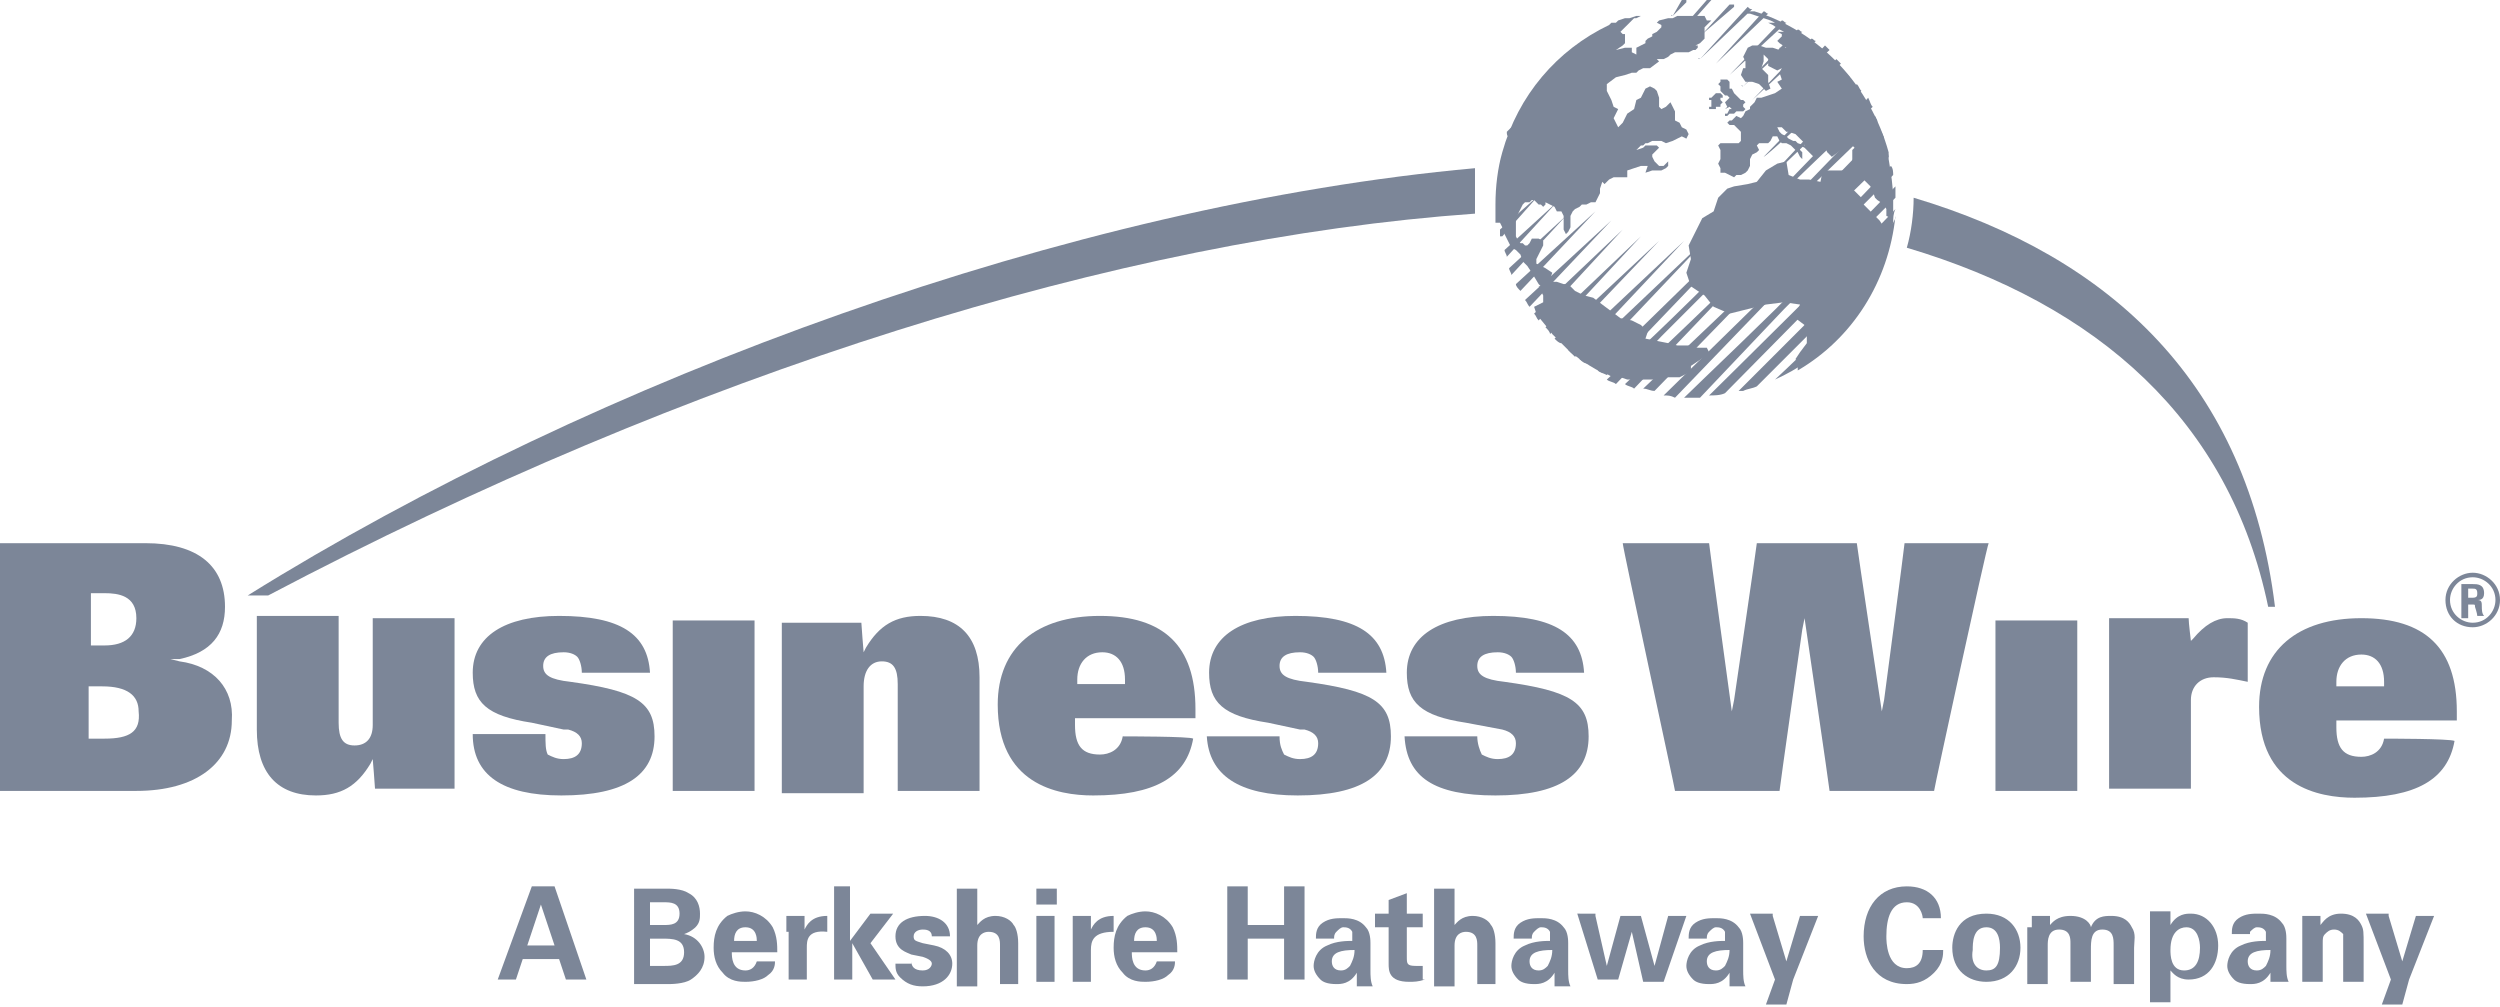 <?xml version="1.0" encoding="utf-8"?>
<!-- Generator: Adobe Illustrator 19.2.1, SVG Export Plug-In . SVG Version: 6.00 Build 0)  -->
<svg version="1.1" id="Слой_1" xmlns="http://www.w3.org/2000/svg" xmlns:xlink="http://www.w3.org/1999/xlink" x="0px" y="0px"
	 viewBox="0 0 110 44.3" style="enable-background:new 0 0 110 44.3;" xml:space="preserve">
<style type="text/css">
	.st0{fill:#7C8698;}
</style>
<g>
	<g>
		<path class="st0" d="M7.9,29.1l-0.4-0.1L7.9,29c1.4-0.3,2-1.1,2-2.3c0-1.8-1.2-2.8-3.5-2.8c0,0-6.3,0-6.5,0l0,10.9
			c0.1,0,6.1,0,6.1,0c2.6,0,4.2-1.2,4.2-3.1C10.3,30.3,9.4,29.3,7.9,29.1z M4,26.1l0.6,0c0.6,0,1.4,0.1,1.4,1.1
			c0,0.8-0.5,1.2-1.4,1.2H4L4,26.1z M4.6,32.5l-0.7,0l0-2.3l0.6,0c1.1,0,1.6,0.4,1.6,1.1C6.2,32.2,5.7,32.5,4.6,32.5z"/>
		<path class="st0" d="M13.9,35c1.1,0,1.8-0.4,2.4-1.4l0.1-0.2c0,0,0.1,1.2,0.1,1.3c0.1,0,3.3,0,3.5,0c0-0.1,0-7.4,0-7.5
			c-0.1,0-3.4,0-3.6,0c0,0.1,0,4.7,0,4.7c0,0.6-0.3,0.9-0.8,0.9c-0.5,0-0.7-0.3-0.7-1c0,0,0-4.5,0-4.7c-0.1,0-3.4,0-3.6,0
			c0,0.1,0,5,0,5C11.3,34,12.2,35,13.9,35z"/>
		<path class="st0" d="M24.7,35c2.8,0,4.1-0.9,4.1-2.6c0-1.5-0.8-2-3.7-2.4c-0.9-0.1-1.2-0.3-1.2-0.7c0-0.4,0.3-0.6,0.9-0.6
			c0.3,0,0.5,0.1,0.6,0.2c0.1,0.1,0.2,0.4,0.2,0.7c0.1,0,2.9,0,3,0c-0.1-1.7-1.3-2.5-4-2.5c-2.4,0-3.8,0.9-3.8,2.5
			c0,1.3,0.6,1.9,2.6,2.2l1.4,0.3l0.2,0c0.4,0.1,0.6,0.3,0.6,0.6c0,0.5-0.3,0.7-0.8,0.7c-0.3,0-0.5-0.1-0.7-0.2
			C24,33,24,32.7,24,32.3c-0.1,0-3,0-3.2,0C20.8,34.1,22.1,35,24.7,35z"/>
		<path class="st0" d="M33.2,34.8c0-0.1,0-7.4,0-7.5c-0.1,0-3.4,0-3.6,0c0,0.1,0,7.4,0,7.5C29.8,34.8,33.1,34.8,33.2,34.8z"/>
		<path class="st0" d="M38.8,29.1c0.5,0,0.7,0.3,0.7,1c0,0,0,4.5,0,4.7c0.1,0,3.4,0,3.6,0c0-0.1,0-5,0-5c0-1.8-0.9-2.7-2.6-2.7
			c-1.1,0-1.8,0.4-2.4,1.4l-0.1,0.2c0,0-0.1-1.2-0.1-1.3c-0.1,0-3.3,0-3.5,0c0,0.1,0,7.4,0,7.5c0.1,0,3.4,0,3.6,0c0-0.1,0-4.7,0-4.7
			C38,29.5,38.3,29.1,38.8,29.1z"/>
		<path class="st0" d="M49.4,32.4c-0.1,0.6-0.6,0.8-1,0.8c-0.8,0-1.1-0.4-1.1-1.3v-0.3c0,0,5.2,0,5.3,0c0-0.1,0-0.4,0-0.4
			c0-2.8-1.4-4.1-4.2-4.1c-2.8,0-4.5,1.4-4.5,3.9c0,3.5,2.6,4,4.2,4c2.7,0,4.1-0.8,4.4-2.5C52.4,32.4,49.5,32.4,49.4,32.4z
			 M47.4,29.9c0-0.7,0.4-1.2,1.1-1.2c0.6,0,1,0.4,1,1.2v0.2l-2.1,0V29.9z"/>
		<path class="st0" d="M57.1,35c2.8,0,4.1-0.9,4.1-2.6c0-1.5-0.8-2-3.7-2.4c-0.9-0.1-1.2-0.3-1.2-0.7c0-0.4,0.3-0.6,0.9-0.6
			c0.3,0,0.5,0.1,0.6,0.2c0.1,0.1,0.2,0.4,0.2,0.7c0.1,0,2.9,0,3,0c-0.1-1.7-1.3-2.5-4-2.5c-2.4,0-3.8,0.9-3.8,2.5
			c0,1.3,0.6,1.9,2.6,2.2l1.4,0.3l0.2,0c0.4,0.1,0.6,0.3,0.6,0.6c0,0.5-0.3,0.7-0.8,0.7c-0.3,0-0.5-0.1-0.7-0.2
			c-0.1-0.2-0.2-0.4-0.2-0.8c-0.1,0-3,0-3.2,0C53.2,34.1,54.5,35,57.1,35z"/>
		<path class="st0" d="M65.8,35c2.8,0,4.1-0.9,4.1-2.6c0-1.5-0.8-2-3.7-2.4c-0.9-0.1-1.2-0.3-1.2-0.7c0-0.4,0.3-0.6,0.9-0.6
			c0.3,0,0.5,0.1,0.6,0.2c0.1,0.1,0.2,0.4,0.2,0.7c0.1,0,2.9,0,3,0c-0.1-1.7-1.3-2.5-4-2.5c-2.4,0-3.8,0.9-3.8,2.5
			c0,1.3,0.6,1.9,2.6,2.2l1.6,0.3c0.4,0.1,0.6,0.3,0.6,0.6c0,0.5-0.3,0.7-0.8,0.7c-0.3,0-0.5-0.1-0.7-0.2C65.1,33,65,32.7,65,32.4
			c-0.1,0-3,0-3.2,0C61.9,34.2,63.1,35,65.8,35z"/>
		<path class="st0" d="M83.8,23.9c0,0.1-0.9,6.9-0.9,6.9l-0.1,0.5c0,0-1.1-7.3-1.1-7.4c-0.1,0-4.3,0-4.4,0c0,0.1-1,6.9-1,6.9
			l-0.1,0.5c0,0-1-7.3-1-7.4c-0.1,0-3.6,0-3.8,0c0,0.2,2.3,10.8,2.3,10.9c0.1,0,4.5,0,4.6,0c0-0.1,1-7.1,1-7.1l0.1-0.5
			c0,0,1.1,7.5,1.1,7.6c0.1,0,4.5,0,4.6,0c0-0.1,2.3-10.7,2.4-10.9C87.4,23.9,83.9,23.9,83.8,23.9z"/>
		<path class="st0" d="M91.4,34.8c0-0.1,0-7.4,0-7.5c-0.1,0-3.4,0-3.6,0c0,0.1,0,7.4,0,7.5C87.9,34.8,91.2,34.8,91.4,34.8z"/>
		<path class="st0" d="M97.4,29.8c0.6,0,1,0.1,1.5,0.2c0-0.2,0-2.5,0-2.6c-0.3-0.2-0.6-0.2-0.9-0.2c-0.5,0-1,0.3-1.5,0.9l-0.1,0.1
			c0,0-0.1-0.8-0.1-1c-0.1,0-3.3,0-3.5,0c0,0.1,0,7.4,0,7.5c0.1,0,3.4,0,3.6,0c0-0.1,0-3.9,0-3.9C96.4,30.2,96.8,29.8,97.4,29.8z"/>
		<path class="st0" d="M104.9,32.5c-0.1,0.6-0.6,0.8-1,0.8c-0.8,0-1.1-0.4-1.1-1.3v-0.3c0,0,5.1,0,5.3,0c0-0.1,0-0.4,0-0.4
			c0-2.8-1.4-4.1-4.2-4.1c-2.8,0-4.5,1.4-4.5,3.9c0,3.5,2.6,4,4.2,4c2.7,0,4.1-0.8,4.4-2.5C107.8,32.5,105,32.5,104.9,32.5z
			 M102.8,30c0-0.7,0.4-1.2,1.1-1.2c0.6,0,1,0.4,1,1.2v0.2l-2.1,0V30z"/>
		<g>
			<g>
				<path class="st0" d="M64.9,7.4c-17.7,1.6-38.6,9.2-54,18.8l0.9,0c18.6-9.8,37.5-15.7,53.1-16.8c0-0.2,0-0.5,0-0.7
					C64.9,8.2,64.9,7.8,64.9,7.4z"/>
				<path class="st0" d="M84.2,8.7c0,0.7-0.1,1.5-0.3,2.2c8.4,2.5,14.2,7.6,15.9,15.8l0.3,0C98.9,16.9,92.9,11.3,84.2,8.7z"/>
			</g>
		</g>
		<g>
			<g>
				<path class="st0" d="M76.1,3.3C76.1,3.3,76.2,3.3,76.1,3.3L78.6,1c0,0,0,0,0,0c-0.1,0-0.1-0.1-0.2-0.1L76.1,3.3
					C76.1,3.2,76.1,3.3,76.1,3.3z M76.7,3.8C76.7,3.8,76.7,3.8,76.7,3.8l2.6-2.4c0,0,0,0,0,0c-0.1,0-0.1-0.1-0.2-0.1L76.7,3.8
					C76.6,3.7,76.6,3.8,76.7,3.8z M77.1,4.4C77.1,4.4,77.1,4.4,77.1,4.4l2.8-2.6c0,0,0,0,0,0c-0.1,0-0.1-0.1-0.2-0.1L77.1,4.4
					C77,4.4,77,4.4,77.1,4.4z M74.9,1.5C74.9,1.5,74.9,1.5,74.9,1.5l1.4-1.2c0,0,0,0,0-0.1c-0.1,0-0.1,0-0.2,0L74.9,1.5
					C74.8,1.4,74.8,1.4,74.9,1.5z M73.6,0.7l0.6-0.6c0,0,0,0,0-0.1c0,0,0,0,0,0c-0.1,0-0.1,0-0.2,0L73.6,0.7
					C73.5,0.6,73.5,0.7,73.6,0.7C73.6,0.7,73.6,0.7,73.6,0.7z M77.4,5.1C77.4,5.2,77.5,5.2,77.4,5.1l3.1-2.9l0,0
					c-0.1-0.1-0.1-0.1-0.2-0.2L77.4,5.1C77.4,5.1,77.4,5.1,77.4,5.1z M74.8,2.6C74.8,2.6,74.8,2.6,74.8,2.6l2.3-2.2c0,0,0,0,0,0
					c-0.1,0-0.1,0-0.2-0.1L74.8,2.6C74.7,2.5,74.7,2.6,74.8,2.6z M75.5,2.8C75.5,2.8,75.6,2.8,75.5,2.8l2.3-2.2c0,0,0,0,0,0
					c-0.1,0-0.1-0.1-0.2-0.1L75.5,2.8C75.5,2.8,75.5,2.8,75.5,2.8z M75.3,0L75.3,0c-0.1,0-0.1,0-0.2,0l-0.7,0.8c0,0,0,0.1,0,0.1
					c0,0,0.1,0,0.1,0 M77.7,5.8L77.7,5.8L77.7,5.8C77.7,5.8,77.7,5.9,77.7,5.8C77.7,5.9,77.7,5.9,77.7,5.8
					C77.7,5.9,77.7,5.9,77.7,5.8l0.1,0l0,0L81,2.8c0,0,0,0,0,0c-0.1-0.1-0.1-0.1-0.2-0.2c0,0,0,0,0,0L77.7,5.8L77.7,5.8z M66.1,7.3
					l1-1c0,0,0-0.1,0-0.1c0,0-0.1,0-0.1,0L66,7.1C66,7.2,66,7.2,66.1,7.3C66,7.3,66,7.3,66.1,7.3C66,7.3,66.1,7.3,66.1,7.3z M66.4,6
					l0.5-0.6c0,0,0-0.1,0-0.1c0,0-0.1,0-0.1,0l-0.5,0.5C66.3,5.9,66.3,6,66.4,6C66.3,6,66.3,6,66.4,6C66.4,6,66.4,6,66.4,6z
					 M67.4,7.9C67.4,7.9,67.3,7.9,67.4,7.9l-1.5,1.3c0,0.1,0,0.1,0,0.2c0,0,0,0,0,0c0,0,0,0,0.1,0L67.4,7.9
					C67.4,7.9,67.4,7.9,67.4,7.9z M66,8.4l1.3-1.3c0,0,0-0.1,0-0.1c0,0-0.1,0-0.1,0l-1.2,1.2C65.9,8.3,65.9,8.4,66,8.4
					C65.9,8.5,65.9,8.5,66,8.4C65.9,8.5,65.9,8.5,66,8.4z M68.5,8.9C68.5,8.9,68.5,8.9,68.5,8.9l-2.3,2.1c0,0.1,0.1,0.2,0.1,0.3
					c0,0,0,0,0,0L68.5,8.9C68.5,9,68.5,9,68.5,8.9z M77.6,6.9L77.6,6.9C77.6,6.9,77.6,6.9,77.6,6.9C77.6,6.9,77.6,7,77.6,6.9
					C77.7,7,77.7,7,77.6,6.9L77.6,6.9c0.1,0,2.6-2.3,3.8-3.5c0,0,0,0,0,0c-0.1-0.1-0.1-0.1-0.2-0.2c0,0,0,0,0,0L77.6,6.9L77.6,6.9z
					 M77.4,8.3C77.4,8.3,77.4,8.3,77.4,8.3C77.9,7.8,81.9,4,81.9,4c0,0,0,0,0,0c-0.1-0.1-0.1-0.2-0.2-0.3c0,0,0,0,0,0L77.4,8.3
					C77.4,8.2,77.4,8.2,77.4,8.3z M67.7,8.6C67.7,8.6,67.7,8.6,67.7,8.6L66,10.1c0,0.1,0,0.2,0,0.3c0,0,0,0,0.1,0L67.7,8.6
					C67.7,8.6,67.7,8.6,67.7,8.6z M83.3,7.7c0-0.1,0-0.3-0.1-0.4l-5.1,5.3l-4.9,4.8c0.2,0,0.3,0,0.5,0.1c0,0,0,0,0,0L79,12L83.3,7.7
					z M79,9.8c0.1-0.1,2.9-2.7,3.9-3.7c0,0,0,0,0,0c0-0.1-0.1-0.2-0.1-0.3c0,0,0,0,0,0c0,0,0,0-0.1,0c-0.1,0.1-2.6,2.7-3.9,4
					c-0.1,0.1-1.8,1.8-2.9,2.9c-0.1,0.1-2.9,2.8-4.4,4.2c0,0,0,0,0,0c0.1,0.1,0.3,0.1,0.4,0.2l4.3-4.5L79,9.8z M79.3,10.6l3.8-3.7
					c0-0.1-0.1-0.3-0.1-0.4L80,9.6c-0.1,0.1-2.7,2.7-3.6,3.6l-4.1,3.9c0,0,0,0,0,0c0.2,0,0.3,0.1,0.5,0.1l3.4-3.5L79.3,10.6z
					 M78.3,8.6c0.1-0.1,2.9-2.8,4.1-3.9c-0.1-0.1-0.1-0.2-0.2-0.4c-0.4,0.5-4.3,4.5-4.3,4.5c-0.1,0.1-2.2,2.2-3.3,3.3l-4.3,4.2
					c0,0,0,0,0,0c0.1,0.1,0.2,0.1,0.4,0.2l4.4-4.6L78.3,8.6z M77.4,10.5l2.3-2.3l2.9-2.8c0,0,0,0,0-0.1l-0.1-0.2c0,0,0,0,0,0
					c0,0,0,0-0.1,0l-3.2,3.3c-0.1,0.1-2.6,2.6-4.3,4.3c-0.1,0.1-2.1,2.1-4.2,4c0,0,0,0,0,0c0.1,0.1,0.3,0.1,0.4,0.2l2-2.1
					C73.3,14.6,76,11.9,77.4,10.5z M78.1,16.7c2-0.9,3.6-2.5,4.5-4.5C81.4,13.5,79.4,15.5,78.1,16.7z M76.5,17.2c0,0,0.1,0,0.2,0
					c0.2-0.1,0.4-0.1,0.6-0.2l5.7-5.7c0.1-0.3,0.1-0.5,0.2-0.8C82,11.7,76.5,17.2,76.5,17.2z M83.4,8.7c0-0.2,0-0.3,0-0.5l-4.6,4.7
					c-0.1,0.2-4.2,4.1-4.7,4.6c0.2,0,0.3,0,0.5,0c0.1,0,0.2,0,0.2,0l3.7-3.9L83.4,8.7z M75.2,17.4L75.2,17.4c0.2,0,0.5,0,0.7-0.1
					c0.9-0.9,6.8-6.9,7.4-7.5c0-0.2,0-0.4,0.1-0.6C82.3,10.4,75.2,17.4,75.2,17.4z M75.4,10.2C75.4,10.2,75.3,10.2,75.4,10.2
					l-5.9,5.6l0,0c0.1,0.1,0.2,0.2,0.4,0.2L75.4,10.2C75.4,10.3,75.4,10.3,75.4,10.2z M70.2,9.3C70.2,9.3,70.2,9.3,70.2,9.3
					l-3.5,3.2c0,0.1,0.1,0.2,0.2,0.3c0,0,0,0,0,0L70.2,9.3C70.2,9.3,70.2,9.3,70.2,9.3z M70.9,9.7C70.8,9.7,70.8,9.7,70.9,9.7
					l-3.8,3.5c0.1,0.1,0.1,0.2,0.2,0.3c0,0,0,0,0,0L70.9,9.7C70.9,9.7,70.9,9.7,70.9,9.7z M68.9,9.5C68.9,9.5,68.9,9.5,68.9,9.5
					l-2.5,2.3c0,0.1,0.1,0.2,0.1,0.3c0,0,0,0,0,0L68.9,9.5C68.9,9.6,68.9,9.5,68.9,9.5z M71.4,10.1C71.3,10.1,71.3,10.1,71.4,10.1
					l-3.9,3.7c0.1,0.1,0.1,0.2,0.2,0.3c0,0,0,0,0,0L71.4,10.1C71.4,10.1,71.4,10.1,71.4,10.1z M73,10.6C73,10.6,72.9,10.6,73,10.6
					l-4.6,4.3l0,0c0.1,0.1,0.2,0.2,0.3,0.2L73,10.6C73,10.7,73,10.6,73,10.6z M72.2,10.4C72.1,10.4,72.1,10.4,72.2,10.4l-4.2,4
					c0.1,0.1,0.2,0.2,0.2,0.3c0,0,0,0,0,0L72.2,10.4C72.2,10.5,72.2,10.4,72.2,10.4z M74.1,10.6C74,10.6,74,10.6,74.1,10.6L69,15.4
					v0c0.1,0.1,0.2,0.2,0.3,0.3L74.1,10.6C74.1,10.7,74.1,10.6,74.1,10.6z"/>
			</g>
		</g>
		<g>
			<polygon class="st0" points="75.3,4.7 75.2,4.7 75.2,4.8 75.3,4.8 75.4,4.8 75.4,4.8 75.5,4.8 75.5,4.7 75.6,4.7 75.6,4.7 
				75.7,4.7 75.7,4.7 75.7,4.6 75.8,4.5 75.7,4.4 75.7,4.3 75.7,4.3 75.8,4.3 75.8,4.2 75.7,4.1 75.7,4.1 75.6,4.1 75.6,4.1 
				75.5,4.1 75.5,4.1 75.4,4.2 75.4,4.2 75.3,4.3 75.3,4.3 75.2,4.3 75.2,4.4 75.3,4.4 75.3,4.5 75.3,4.6 75.3,4.6 			"/>
		</g>
		<g>
			<g>
				<path class="st0" d="M81.8,7.8L81.8,7.8l0.1-0.1L82,7.9L82.1,8l0.1,0.1l0.1,0.1l0.1,0.2l0.1,0.3l0.1,0.1L82.9,9L83,9.2L83,9.5
					l0.2,0.1l0.1-0.3l0-0.3l0-0.2c0-0.6-0.1-1.2-0.2-1.8h0l0,0c0,0,0-0.1,0-0.1l0,0l0-0.2c-0.8-2.9-3-5.3-5.9-6.2l-0.2-0.1l-0.2,0
					l-0.1,0l0.1,0l0.2,0l0,0l0.2,0.1l-0.1,0l-0.3,0l0.1,0.1l0.1,0l0.3,0.1l0.3,0.1l0.3,0.1l0.2,0.1L78,1l-0.2,0L78,1.1l0.3,0.2
					l0.2,0.1l-0.3,0l0.2,0.1l0,0.1l-0.1,0.1l-0.1,0.1l0.1,0.1l0.3,0.2l-0.3,0l0,0.1l-0.3-0.1l-0.3,0l-0.3-0.1l-0.3,0l-0.2,0.1
					l-0.1,0.2l-0.1,0.2l0.1,0.2l0,0.3L76.7,3l-0.1,0.3l0.2,0.3l0.3,0l0.3,0.1l0.3,0.3l0.2-0.1l-0.1-0.3l0-0.3l-0.3-0.3l0.1-0.3
					l0-0.3l0.2,0.2l0,0.3l0.4,0.2L78.4,3l-0.1,0.2l0.1,0.3l-0.2,0.1l0.2,0.3l-0.3,0.2l-0.3,0.1l-0.3,0.1l-0.1,0l0,0l-0.1,0l-0.1,0.2
					l-0.1,0.1l-0.1,0.1L77,4.8l-0.2,0.1l-0.1,0.2l-0.1,0.1l-0.2-0.1l-0.1,0.1l-0.1,0.1l-0.1,0l-0.1,0.1l0.1,0.1l0.2,0l0.1,0.1
					l0.1,0.1l0.1,0.1l0,0.1l0,0.1l0,0.2l-0.1,0.1l-0.2,0l-0.2,0l-0.2,0l-0.2,0l-0.1,0.1l0.1,0.2l0,0.2l0,0.2l-0.1,0.2l0.1,0.2l0,0.2
					l0.2,0l0.2,0.1l0.2,0.1l0.1-0.1l0.2,0l0.2-0.1l0.1-0.1L77,7.3l0-0.1L77,7l0.1-0.2l0.2-0.1l0.1-0.1l-0.1-0.2l0.1-0.1l0.2,0l0.2,0
					l0.1-0.1L78,6l0.2,0l0.1,0.2l0.1,0.1l0.2,0l0.2,0.1l0.1,0.1L79,6.6l0.1,0.1l0.1,0.2L79.3,7l0-0.3l-0.1-0.1l0-0.2l0.2,0.1l0-0.1
					l-0.3-0.1L79,6.2l-0.1,0l-0.2-0.1L78.6,6l-0.2-0.1l-0.1-0.1l-0.1-0.2l0.1,0l0.1,0l0.1,0.1l0.1,0.1l0.1,0L79,5.9L79.1,6l0.1,0.1
					l0.1,0.1l0.1,0.1l0,0.1l0,0.1l0.1,0.1l0.1,0.1l0.1,0.1l0.1,0.1l0.1,0l0.1,0l0-0.2l0.3-0.2l0.1,0.2l0.2,0.2L81,6.6l0.2-0.1
					l0.2-0.2l0.2,0.2l0,0l-0.1,0.1l0,0.2l0,0.2l0,0.2l0,0.1l-0.1,0l-0.1,0l-0.1,0.1l-0.1,0.1l-0.2,0l-0.3,0l-0.4,0l-0.1,0.5
					l-0.5-0.1l-0.4,0l-0.5-0.2l-0.1-0.6l-0.4,0.1l-0.5,0.3L77.3,8l-0.4,0.1l-0.6,0.1l-0.3,0.1l-0.4,0.4l-0.2,0.6l-0.5,0.3l-0.3,0.6
					l-0.3,0.6l0.1,0.6L74.2,12l0.2,0.6l0.6,0.4l0.4,0.5l0.7,0.3l0.8-0.2l0.8-0.2l0.8-0.1l0.7,0.1L79,14l0.4,0.3l0.1,0.4l0,0.4
					l-0.3,0.4L79,15.8l0.1,0.1l0,0.1l0,0.1l0,0.1l0,0.1l0,0l0,0l0,0l0,0l0,0l0,0c2.4-1.4,4-3.9,4.3-6.8l0,0.1l-0.1,0.2L82.9,10
					l-0.2-0.3l-0.3-0.3L82,9l-0.1-0.3l-0.2-0.2l-0.3-0.3L81.8,8L81.8,7.8z M83.2,6.9L83.2,6.9L83.2,6.9L83.2,6.9z"/>
			</g>
		</g>
		<g>
			<polygon class="st0" points="75.7,4 75.8,4.1 75.9,4.2 76,4.2 76.1,4.3 76,4.4 75.9,4.5 76,4.7 75.9,4.8 76.1,4.7 76.2,4.8 
				76.1,4.8 76,5 75.9,5 75.9,5.1 76,5.1 76.1,5 76.2,5 76.3,5 76.4,4.9 76.4,4.9 76.5,4.9 76.6,4.9 76.7,4.9 76.8,4.8 76.7,4.7 
				76.7,4.6 76.8,4.5 76.7,4.4 76.6,4.4 76.5,4.3 76.4,4.2 76.3,4.1 76.2,3.9 76.1,3.9 76.1,3.7 76.1,3.6 76,3.5 76,3.5 75.9,3.5 
				75.8,3.5 75.7,3.5 75.7,3.6 75.6,3.7 75.7,3.8 			"/>
		</g>
		<g>
			<path class="st0" d="M75.2,1l0.1-0.1l-0.2,0l-0.1,0l0.1,0L75,0.7l-0.2,0l-0.2,0l-0.2,0l-0.2,0l-0.2,0l-0.2,0l-0.2,0.1l-0.2,0
				L73,0.9l-0.1,0.1l0.2,0.1l0,0.1l-0.2,0.2l-0.2,0.1l0,0.1l-0.2,0.1l-0.1,0.1l0,0.1L72.2,2l-0.2,0.1L72,2.3l0,0.1l-0.2-0.1l0-0.2
				l-0.3,0l-0.4,0.1L71.4,2l0.1-0.1l0-0.1l0-0.1l0-0.1l0-0.1l-0.1,0l-0.1-0.1l0.1-0.1l0.1-0.1L71.7,1l0.1-0.1l0.1-0.1l0,0l0.1,0
				l0.2-0.1l-0.1,0l0,0l-0.1,0l0,0l-0.3,0.1l-0.1,0l-0.1,0l-0.3,0.1l-0.1,0.1l-0.1,0l-0.1,0l-0.1,0.1c-2.3,1.1-4,3.1-4.7,5.6
				c0,0,0,0,0,0c-0.2,0.7-0.3,1.5-0.3,2.3c0,0.2,0,0.4,0,0.7c0,0,0,0,0,0l0,0.1L66,9.8l0.1,0.2l0.1,0.3l0.1,0.2l0.1,0.2l0.1,0.2
				l0.2,0.1l0.2,0.2l0.1,0.3l0-0.3l0,0l0,0.3l0.2,0.2l0.2,0.3l0.3,0.5l0.1,0.1l0,0l-0.1,0l0.2,0.4l0,0.3l-0.2,0.1l-0.2,0.1l0.1,0.3
				l0,0c0.2,0.3,0.5,0.6,0.7,0.9c0,0,0,0,0,0c0.3,0.3,0.5,0.5,0.8,0.8c0,0,0,0,0,0c0.1,0.1,0.3,0.2,0.4,0.3c0,0,0,0,0,0
				c0.3,0.2,0.6,0.4,1,0.6c0,0,0,0,0.1,0c0.2,0.1,0.3,0.2,0.5,0.2h0l0.2,0l0.3,0.1l0.3,0l0.3,0l0.2,0l0.2,0l0.2,0l0.1,0l0.1-0.1
				l0.3,0l0.3,0l0.3,0l0.2-0.1l0.2-0.1l0.1-0.1l0-0.2l0.3-0.2l0.3-0.2l0.2-0.2l-0.1-0.2l-0.4,0l-0.4-0.1l-0.5,0l-0.4-0.1L72.9,15
				l-0.5-0.1l0.1-0.3l-0.3-0.3l-0.4-0.2L71.3,14l-0.4-0.3l-0.4-0.3l-0.4-0.3L69.7,13l-0.4-0.2L69,12.5l-0.2,0l-0.3-0.1l-0.3,0l0-0.1
				l0.1-0.3L68,11.8l-0.2-0.1l-0.2-0.1l0-0.2l0.1-0.2l0,0l0.1-0.2l0.1-0.2l0-0.2l-0.2-0.1l-0.2,0l-0.1,0l-0.1,0.2l-0.1,0.1l-0.1,0
				L67,10.7l-0.1,0l-0.1-0.1l-0.1-0.2l0-0.2l0-0.2l0-0.2l0-0.2l0.1-0.2l0.1-0.2l0.1-0.2l0.1-0.1l0.2,0l0.1-0.1l0.1,0l0.1,0.1
				l0.1,0.1L67.8,9l0.1,0.1L68,9L68,8.9L68.2,9l0.2,0.1l0.1,0.2l0.2,0l0.1,0.2l0,0.2l0,0.2l0,0.2l0.1,0.2l0.1-0.1l0.1-0.2l0-0.2
				l0-0.2l0-0.2V9.5l0.1-0.2l0.1-0.1l0.2-0.1L69.6,9l0.2,0L70,8.9l0.2,0l0.1-0.2l0.1-0.2l0-0.2L70.5,8l0.1,0.1l0.2-0.2L71,7.8l0.3,0
				l0.3,0l0-0.3l0.3-0.1l0.3-0.1l0.3,0l-0.1,0.3l0.3-0.1l0.2,0l0.2,0l0.2-0.1l0.1-0.1l0-0.2l-0.1,0.1l-0.1,0.1l-0.2,0l-0.1-0.1
				l-0.1-0.1l-0.1-0.2l0-0.1l0.1-0.1l0.1-0.1l0.1-0.1l-0.1-0.1l-0.2,0l-0.2,0l-0.1,0l-0.1,0.1L72,6.6l-0.1,0.1l-0.1,0l0.1,0l0.1-0.1
				L72,6.6l0.1-0.1l0.1-0.1l0.1,0l0.1-0.1l0.1,0l0.2-0.1l0.2,0l0.2,0l0.2,0.1l0.3-0.1L74,6l0.2,0.1l0.1-0.2l-0.1-0.2L74,5.6
				l-0.1-0.2l-0.2-0.1l0-0.2l0-0.2l-0.1-0.2l-0.1-0.2l-0.2,0.2l-0.2,0.1l-0.1-0.1l0-0.2l0-0.2L72.9,4l-0.1-0.1l-0.2-0.1l-0.2,0.1
				l-0.2,0.4L72,4.4l-0.1,0.4L71.6,5l-0.2,0.4l-0.2,0.2L71,5.2l0.2-0.4L71,4.7l-0.1-0.3l-0.1-0.2L70.7,4l0-0.3l0.4-0.3l0.4-0.1
				l0.3-0.1l0,0l0,0l0.2,0l0.1-0.1L72.3,3l0.1,0l0.2,0l0.4-0.3l-0.1-0.1l0.1,0l0.2,0l0.2-0.1l0.1-0.1l0.2-0.1l0.2,0l0.2,0l0.2,0
				l0.2-0.1l0,0l0.1,0l0,0l0,0l0.1-0.1l0-0.1l-0.1,0l0.2-0.1l0.1-0.1l0.1-0.1l0-0.1L75,1.3l0-0.1l0.1-0.1L75.2,1z"/>
		</g>
	</g>
	<g>
		<path class="st0" d="M110,26.4c0,0.7-0.6,1.2-1.2,1.2c-0.7,0-1.2-0.5-1.2-1.2c0-0.7,0.6-1.2,1.2-1.2C109.4,25.2,110,25.7,110,26.4
			z M107.8,26.4c0,0.6,0.5,1,1,1c0.6,0,1-0.5,1-1c0-0.6-0.5-1-1-1C108.2,25.4,107.8,25.9,107.8,26.4z M108.3,25.7h0.5
			c0.2,0,0.5,0,0.5,0.4c0,0.3-0.2,0.3-0.3,0.3c0.2,0,0.2,0.1,0.2,0.3c0,0.1,0,0.3,0.1,0.4H109c0-0.1-0.1-0.4-0.1-0.4
			c0-0.1,0-0.1-0.1-0.1h-0.2v0.6h-0.3V25.7z M108.6,26.3h0.2c0.2,0,0.2-0.1,0.2-0.2c0-0.2-0.1-0.2-0.2-0.2h-0.2V26.3z"/>
	</g>
	<g>
		<g>
			<path class="st0" d="M24.4,39l1.4,4.1h-0.9l-0.3-0.9H23l-0.3,0.9h-0.8l1.5-4.1H24.4z M24.4,41.6l-0.6-1.8l-0.6,1.8H24.4z"/>
			<path class="st0" d="M27.8,39.1h1.5c0.2,0,0.7,0,1,0.2c0.4,0.2,0.5,0.6,0.5,0.9c0,0.2,0,0.4-0.2,0.6c0,0-0.2,0.2-0.5,0.3v0
				c0.6,0.1,0.9,0.6,0.9,1c0,0.5-0.3,0.8-0.6,1c-0.3,0.2-0.9,0.2-1,0.2h-1.5V39.1z M28.6,40.7h0.6c0.3,0,0.7,0,0.7-0.5
				c0-0.5-0.4-0.5-0.7-0.5h-0.6V40.7z M28.6,42.5h0.6c0.4,0,0.9,0,0.9-0.6c0-0.6-0.5-0.6-1-0.6h-0.5V42.5z"/>
			<path class="st0" d="M32.2,41.9c0,0.2,0,0.8,0.6,0.8c0.2,0,0.4-0.1,0.5-0.4h0.8c0,0.1,0,0.4-0.3,0.6c-0.2,0.2-0.6,0.3-1,0.3
				c-0.2,0-0.7,0-1-0.4c-0.3-0.3-0.4-0.7-0.4-1.1c0-0.5,0.1-1,0.6-1.4c0.2-0.1,0.5-0.2,0.8-0.2c0.4,0,0.9,0.2,1.2,0.7
				c0.2,0.4,0.2,0.8,0.2,1.1H32.2z M33.3,41.4c0-0.1,0-0.6-0.5-0.6c-0.4,0-0.5,0.3-0.5,0.6H33.3z"/>
			<path class="st0" d="M34.6,41c0-0.1,0-0.6,0-0.7h0.8l0,0.6c0.1-0.2,0.3-0.6,1-0.6V41c-0.9-0.1-0.9,0.4-0.9,0.7v1.4h-0.8V41z"/>
			<path class="st0" d="M36.6,39h0.8v2.4l0.9-1.2h1l-1,1.3l1.1,1.6h-1l-0.9-1.6v1.6h-0.8V39z"/>
			<path class="st0" d="M40.1,42.3c0,0.2,0.1,0.4,0.5,0.4c0.3,0,0.4-0.2,0.4-0.3c0-0.1-0.1-0.2-0.4-0.3l-0.5-0.1
				c-0.2-0.1-0.7-0.2-0.7-0.8c0-0.6,0.5-0.9,1.3-0.9c0.6,0,1.1,0.3,1.1,0.9H41c0-0.3-0.3-0.3-0.4-0.3c-0.2,0-0.4,0.1-0.4,0.3
				c0,0.2,0.1,0.2,0.4,0.3l0.5,0.1c0.5,0.1,0.8,0.4,0.8,0.8c0,0.5-0.4,1-1.3,1c-0.4,0-0.7-0.1-1-0.4c-0.2-0.2-0.2-0.4-0.2-0.6H40.1z
				"/>
			<path class="st0" d="M42.2,39.1h0.8v1.6c0.1-0.1,0.3-0.4,0.8-0.4c0.4,0,0.7,0.2,0.8,0.4c0.1,0.1,0.2,0.4,0.2,0.8v1.8h-0.8v-1.7
				c0-0.2,0-0.6-0.5-0.6c-0.2,0-0.5,0.1-0.5,0.6l0,1.8h-0.9V39.1z"/>
			<path class="st0" d="M45.6,39.1h0.9v0.7h-0.9V39.1z M45.6,40.3h0.8v2.9h-0.8V40.3z"/>
			<path class="st0" d="M47.2,41c0-0.1,0-0.6,0-0.7h0.8l0,0.6c0.1-0.2,0.3-0.6,1-0.6V41C48.1,41,48,41.4,48,41.8v1.4h-0.8V41z"/>
			<path class="st0" d="M49.8,41.9c0,0.2,0,0.8,0.6,0.8c0.2,0,0.4-0.1,0.5-0.4h0.8c0,0.1,0,0.4-0.3,0.6c-0.2,0.2-0.6,0.3-1,0.3
				c-0.2,0-0.7,0-1-0.4c-0.3-0.3-0.4-0.7-0.4-1.1c0-0.5,0.1-1,0.6-1.4c0.2-0.1,0.5-0.2,0.8-0.2c0.4,0,0.9,0.2,1.2,0.7
				c0.2,0.4,0.2,0.8,0.2,1.1H49.8z M50.9,41.4c0-0.1,0-0.6-0.5-0.6c-0.4,0-0.5,0.3-0.5,0.6H50.9z"/>
			<path class="st0" d="M54,39h0.9v1.7h1.6V39h0.9v4.1h-0.9v-1.8h-1.6v1.8H54V39z"/>
			<path class="st0" d="M59.7,43.2c0-0.2,0-0.3,0-0.4c-0.3,0.5-0.7,0.5-0.9,0.5c-0.4,0-0.6-0.1-0.7-0.2c-0.2-0.2-0.3-0.4-0.3-0.6
				c0-0.2,0.1-0.7,0.6-0.9c0.4-0.2,0.9-0.2,1.1-0.2c0-0.2,0-0.3,0-0.4c-0.1-0.2-0.3-0.2-0.4-0.2c-0.1,0-0.2,0.1-0.3,0.2
				c-0.1,0.1-0.1,0.2-0.1,0.3h-0.8c0-0.2,0-0.5,0.3-0.7c0.3-0.2,0.6-0.2,0.9-0.2c0.2,0,0.7,0,1,0.4c0.2,0.2,0.2,0.6,0.2,0.7l0,1.2
				c0,0.2,0,0.5,0.1,0.7H59.7z M58.6,42.3c0,0.2,0.1,0.4,0.4,0.4c0.2,0,0.3-0.1,0.4-0.2c0.1-0.2,0.2-0.4,0.2-0.7
				C59,41.8,58.6,41.9,58.6,42.3z"/>
			<path class="st0" d="M62.7,43.1c-0.3,0.1-0.5,0.1-0.7,0.1c-0.9,0-0.9-0.5-0.9-0.8v-1.6h-0.6v-0.6h0.6v-0.6l0.8-0.3v0.9h0.7v0.6
				h-0.7v1.3c0,0.3,0,0.4,0.4,0.4c0.1,0,0.2,0,0.3,0V43.1z"/>
			<path class="st0" d="M63.2,39.1h0.8v1.6c0.1-0.1,0.3-0.4,0.8-0.4c0.4,0,0.7,0.2,0.8,0.4c0.1,0.1,0.2,0.4,0.2,0.8v1.8h-0.8v-1.7
				c0-0.2,0-0.6-0.5-0.6c-0.2,0-0.5,0.1-0.5,0.6l0,1.8h-0.9V39.1z"/>
			<path class="st0" d="M68.4,43.2c0-0.2,0-0.3,0-0.4c-0.3,0.5-0.7,0.5-0.9,0.5c-0.4,0-0.6-0.1-0.7-0.2c-0.2-0.2-0.3-0.4-0.3-0.6
				c0-0.2,0.1-0.7,0.6-0.9c0.4-0.2,0.9-0.2,1.1-0.2c0-0.2,0-0.3,0-0.4c-0.1-0.2-0.3-0.2-0.4-0.2c-0.1,0-0.2,0.1-0.3,0.2
				c-0.1,0.1-0.1,0.2-0.1,0.3h-0.8c0-0.2,0-0.5,0.3-0.7c0.3-0.2,0.6-0.2,0.9-0.2c0.2,0,0.7,0,1,0.4c0.2,0.2,0.2,0.6,0.2,0.7l0,1.2
				c0,0.2,0,0.5,0.1,0.7H68.4z M67.3,42.3c0,0.2,0.1,0.4,0.4,0.4c0.2,0,0.3-0.1,0.4-0.2c0.1-0.2,0.2-0.4,0.2-0.7
				C67.7,41.8,67.3,41.9,67.3,42.3z"/>
			<path class="st0" d="M70.2,40.3l0.5,2.2l0.6-2.2h0.9l0.6,2.2l0.6-2.2h0.8l-1,2.9h-0.9L71.8,41l-0.6,2.1h-0.9l-0.9-2.9H70.2z"/>
			<path class="st0" d="M76.1,43.2c0-0.2,0-0.3,0-0.4c-0.3,0.5-0.7,0.5-0.9,0.5c-0.4,0-0.6-0.1-0.7-0.2c-0.2-0.2-0.3-0.4-0.3-0.6
				c0-0.2,0.1-0.7,0.6-0.9c0.4-0.2,0.9-0.2,1.1-0.2c0-0.2,0-0.3,0-0.4c-0.1-0.2-0.3-0.2-0.4-0.2c-0.1,0-0.2,0.1-0.3,0.2
				c-0.1,0.1-0.1,0.2-0.1,0.3h-0.8c0-0.2,0-0.5,0.3-0.7c0.3-0.2,0.6-0.2,0.9-0.2c0.2,0,0.7,0,1,0.4c0.2,0.2,0.2,0.6,0.2,0.7l0,1.2
				c0,0.2,0,0.5,0.1,0.7H76.1z M75.1,42.3c0,0.2,0.1,0.4,0.4,0.4c0.2,0,0.3-0.1,0.4-0.2c0.1-0.2,0.2-0.4,0.2-0.7
				C75.5,41.8,75.1,41.9,75.1,42.3z"/>
			<path class="st0" d="M78,40.3l0.6,2l0.6-2h0.8l-1.1,2.8l-0.3,1.1h-0.9l0.4-1.1l-1.1-2.9H78z"/>
			<path class="st0" d="M84.6,40.4c0-0.1-0.1-0.7-0.7-0.7c-0.7,0-0.9,0.7-0.9,1.5c0,0.2,0,1.4,0.9,1.4c0.4,0,0.7-0.2,0.7-0.8h0.9
				c0,0.2,0,0.6-0.4,1c-0.4,0.4-0.8,0.5-1.2,0.5c-1.4,0-1.9-1.1-1.9-2.1c0-1.3,0.7-2.2,1.9-2.2c0.9,0,1.5,0.5,1.5,1.4H84.6z"/>
			<path class="st0" d="M87.4,40.2c1,0,1.5,0.7,1.5,1.5c0,0.8-0.5,1.5-1.5,1.5c-0.8,0-1.5-0.5-1.5-1.5
				C85.9,41.1,86.2,40.2,87.4,40.2z M87.4,42.7c0.4,0,0.6-0.2,0.6-1c0-0.4-0.1-0.9-0.6-0.9c-0.6,0-0.6,0.7-0.6,1
				C86.7,42.4,87,42.7,87.4,42.7z"/>
			<path class="st0" d="M89.4,40.8c0-0.2,0-0.4,0-0.5h0.8l0,0.4c0.1-0.1,0.3-0.4,0.9-0.4c0.7,0,0.9,0.4,0.9,0.5
				c0.2-0.5,0.6-0.5,0.9-0.5c0.6,0,0.8,0.3,0.9,0.5c0.2,0.3,0.1,0.6,0.1,0.9v1.6h-0.9v-1.7c0-0.3,0-0.7-0.5-0.7
				c-0.5,0-0.5,0.5-0.5,0.9v1.4h-0.9v-1.7c0-0.2,0-0.6-0.5-0.6c-0.5,0-0.5,0.5-0.5,0.7v1.7h-0.9V40.8z"/>
			<path class="st0" d="M95.5,40.3l0,0.4c0.3-0.5,0.7-0.5,0.9-0.5c0.7,0,1.2,0.6,1.2,1.4c0,0.8-0.4,1.5-1.3,1.5
				c-0.5,0-0.7-0.3-0.8-0.4v1.4h-0.9v-4H95.5z M96.8,41.7c0-0.3-0.1-0.9-0.6-0.9c-0.3,0-0.7,0.2-0.7,1c0,0.2,0,0.9,0.6,0.9
				C96.6,42.7,96.8,42.3,96.8,41.7z"/>
			<path class="st0" d="M99.9,43.2c0-0.2,0-0.3,0-0.4c-0.3,0.5-0.7,0.5-0.9,0.5c-0.4,0-0.6-0.1-0.7-0.2c-0.2-0.2-0.3-0.4-0.3-0.6
				c0-0.2,0.1-0.7,0.6-0.9c0.4-0.2,0.9-0.2,1.1-0.2c0-0.2,0-0.3,0-0.4c-0.1-0.2-0.3-0.2-0.4-0.2c-0.1,0-0.2,0.1-0.3,0.2
				C99,41,99,41.1,99,41.1h-0.8c0-0.2,0-0.5,0.3-0.7c0.3-0.2,0.6-0.2,0.9-0.2c0.2,0,0.7,0,1,0.4c0.2,0.2,0.2,0.6,0.2,0.7l0,1.2
				c0,0.2,0,0.5,0.1,0.7H99.9z M98.9,42.3c0,0.2,0.1,0.4,0.4,0.4c0.2,0,0.3-0.1,0.4-0.2c0.1-0.2,0.2-0.4,0.2-0.7
				C99.3,41.8,98.9,41.9,98.9,42.3z"/>
			<path class="st0" d="M101.3,40.8c0,0,0-0.3,0-0.5h0.8l0,0.4c0.1-0.1,0.3-0.5,0.9-0.5c0.6,0,0.8,0.3,0.9,0.5
				c0.1,0.2,0.1,0.3,0.1,0.9v1.6h-0.9v-1.8c0-0.1,0-0.2,0-0.3c-0.1-0.1-0.2-0.2-0.4-0.2c-0.2,0-0.3,0.1-0.4,0.2
				c-0.1,0.1-0.1,0.2-0.1,0.4v1.7h-0.9V40.8z"/>
			<path class="st0" d="M105.1,40.3l0.6,2l0.6-2h0.8l-1.1,2.8l-0.3,1.1h-0.9l0.4-1.1l-1.1-2.9H105.1z"/>
		</g>
	</g>
</g>
</svg>
